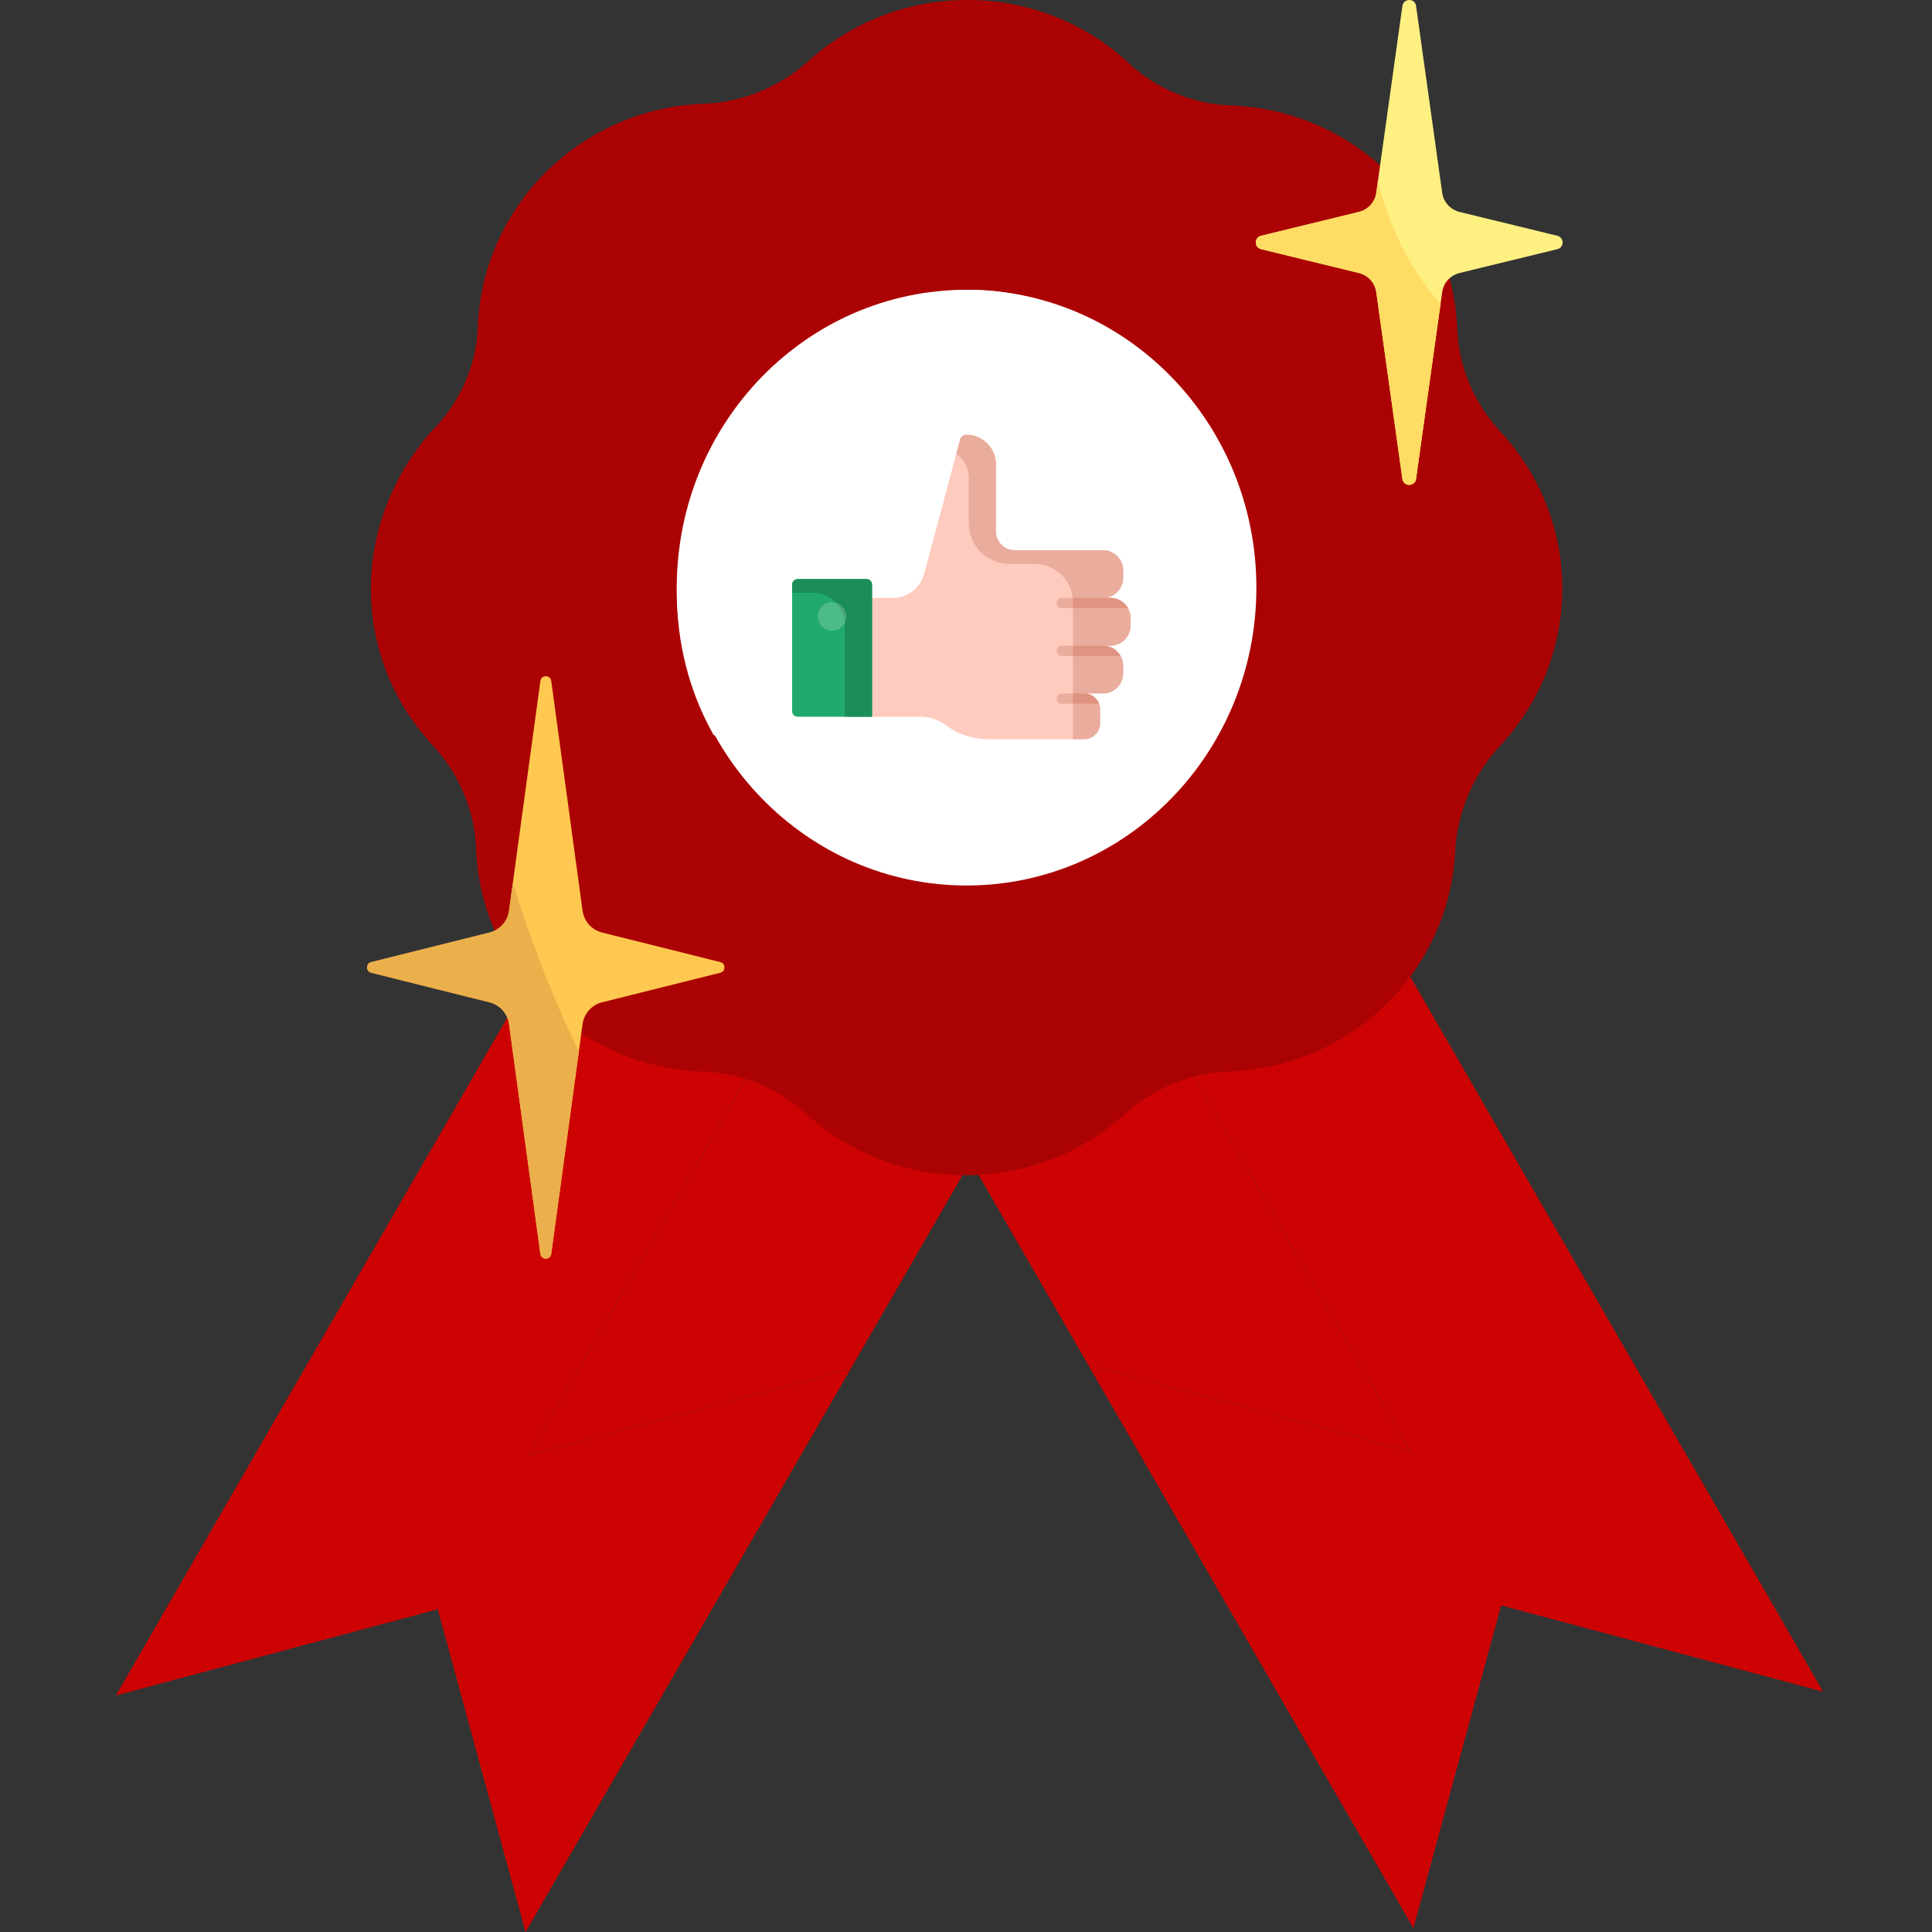 <?xml version="1.0" encoding="UTF-8"?> <svg xmlns="http://www.w3.org/2000/svg" width="200" height="200" viewBox="0 0 200 200" fill="none"><rect x="0" y="0" width="200" height="200" fill="#333333" stroke="none"/><g clip-path="url(#clip0_817_2380)"><path d="M133.154 78.872L188.723 175.12L155.403 166.192L146.317 199.604L112.663 141.315L145.983 150.243L116.823 99.736C117.727 98.367 118.288 96.772 118.783 95.428C119.949 91.579 122.459 88.224 125.702 86.139C128.787 84.146 131.279 81.86 133.154 78.872Z" fill="#CD0303"></path><path d="M112.663 141.315L145.983 150.243L116.823 99.736C117.727 98.367 118.288 96.772 118.783 95.428C119.949 91.579 122.459 88.224 125.702 86.139C128.787 84.146 131.279 81.86 133.154 78.872L90.748 103.355L112.663 141.315Z" fill="#CD0303"></path><path d="M67.569 79.269L12 175.517L45.32 166.589L54.407 200L88.06 141.711L54.74 150.639L83.9 100.133C82.996 98.764 82.435 97.169 81.94 95.825C80.775 91.975 78.264 88.62 75.021 86.535C71.936 84.543 69.444 82.257 67.569 79.269Z" fill="#CD0303"></path><path d="M88.06 141.711L54.74 150.639L83.9 100.133C82.996 98.764 82.435 97.169 81.94 95.825C80.775 91.975 78.264 88.62 75.021 86.535C71.936 84.543 69.444 82.257 67.569 79.269L109.976 103.752L88.06 141.711Z" fill="#CD0303"></path><path d="M44.639 76.989C47.415 79.909 49.08 83.743 49.265 87.576C49.635 100.354 59.998 110.577 72.951 110.942C77.022 111.125 80.723 112.768 83.684 115.506C92.936 123.72 106.999 123.72 116.252 115.506C119.213 112.768 123.098 111.125 126.984 110.942C139.938 110.577 150.3 100.354 150.67 87.576C151.04 83.56 152.706 79.909 155.482 76.989C163.809 67.861 163.809 53.988 155.482 44.861C152.706 41.94 151.04 38.106 150.855 34.273C150.485 21.495 140.123 11.272 127.17 10.907C123.098 10.725 119.213 8.899 116.437 6.161C107.185 -2.054 93.121 -2.054 83.869 6.161C80.908 8.899 77.022 10.542 73.136 10.725C60.183 11.09 49.82 21.312 49.45 34.09C49.265 38.106 47.415 41.94 44.639 44.678C36.312 54.17 36.312 67.861 44.639 76.989Z" fill="#AB0303"></path><path d="M100.06 91.667C116.629 91.667 130.06 77.862 130.06 60.833C130.06 43.805 116.629 30 100.06 30C83.492 30 70.06 43.805 70.06 60.833C70.06 77.862 83.492 91.667 100.06 91.667Z" fill="white"></path><path d="M70.06 61.273C70.06 66.517 71.327 71.573 73.862 76.067C78.206 78.502 83.094 80 88.162 80C104.817 80 118.393 65.955 118.393 48.727C118.393 43.483 117.126 38.427 114.592 33.933C110.247 31.498 105.36 30 100.291 30C83.637 30.187 70.06 44.045 70.06 61.273Z" fill="white"></path><path d="M114.955 66.844L114.185 66.844C115.337 66.844 116.272 67.778 116.272 68.93L116.272 69.701C116.272 70.853 115.337 71.788 114.185 71.788L112.224 71.788C113.143 71.788 113.887 72.532 113.887 73.451L113.887 74.858C113.887 75.777 113.143 76.522 112.224 76.522L102.321 76.522C100.657 76.522 99.12 75.976 97.879 75.054C97.115 74.487 96.18 74.196 95.227 74.196L90.274 74.196L86.586 61.9L92.395 61.9C93.93 61.9 95.273 60.87 95.67 59.388L99.394 45.487C99.472 45.2 99.732 45 100.029 45C101.729 45 103.107 46.378 103.107 48.078L103.107 55.022C103.107 56.09 103.973 56.956 105.042 56.956L114.185 56.956C115.337 56.956 116.272 57.89 116.272 59.043L116.272 59.813C116.272 60.966 115.337 61.9 114.185 61.9L114.955 61.9C116.108 61.9 117.042 62.834 117.042 63.987L117.042 64.757C117.042 65.91 116.108 66.844 114.955 66.844Z" fill="#FFCBBE"></path><path d="M114.955 66.844L114.185 66.844C115.337 66.844 116.271 67.778 116.271 68.93L116.271 69.701C116.271 70.853 115.337 71.788 114.185 71.788L112.224 71.788C113.143 71.788 113.887 72.532 113.887 73.451L113.887 74.858C113.887 75.777 113.143 76.522 112.224 76.522L111.048 76.522C111.06 76.439 111.067 76.354 111.067 76.268L111.067 62.344C111.067 60.147 109.286 58.366 107.09 58.366L104.454 58.366C102.153 58.366 100.287 56.501 100.287 54.199L100.287 49.488C100.287 48.454 99.777 47.539 98.994 46.981L99.394 45.487C99.471 45.2 99.732 45 100.029 45C101.729 45 103.107 46.378 103.107 48.078L103.107 55.022C103.107 56.09 103.973 56.956 105.042 56.956L114.185 56.956C115.337 56.956 116.271 57.89 116.271 59.043L116.271 59.813C116.271 60.966 115.337 61.9 114.185 61.9L114.955 61.9C116.108 61.9 117.042 62.834 117.042 63.987L117.042 64.757C117.042 65.91 116.108 66.844 114.955 66.844Z" fill="#EAAC9D"></path><path d="M116.771 62.958C116.412 62.326 115.733 61.9 114.955 61.9L109.919 61.9C109.627 61.9 109.391 62.137 109.391 62.429C109.391 62.721 109.627 62.958 109.919 62.958L116.771 62.958L116.771 62.958ZM109.391 67.373C109.391 67.081 109.627 66.844 109.919 66.844L114.957 66.844C114.956 66.844 114.956 66.844 114.955 66.844L114.185 66.844C114.963 66.844 115.642 67.27 116 67.902L109.919 67.902C109.627 67.902 109.391 67.665 109.391 67.373ZM109.391 72.317C109.391 72.025 109.627 71.788 109.919 71.788L112.224 71.788C112.929 71.788 113.531 72.227 113.773 72.846L109.919 72.846C109.627 72.846 109.391 72.609 109.391 72.317Z" fill="#EAAC9D"></path><path d="M116.771 62.959L111.067 62.959L111.067 62.345C111.067 62.195 111.059 62.047 111.042 61.901L114.955 61.901C115.734 61.901 116.412 62.327 116.771 62.959Z" fill="#DF9380"></path><path d="M111.067 66.845L114.957 66.845C114.956 66.845 114.956 66.845 114.955 66.845L114.185 66.845C114.963 66.845 115.642 67.271 116.001 67.902L111.067 67.902L111.067 66.845L111.067 66.845Z" fill="#DF9380"></path><path d="M112.224 71.788C112.929 71.788 113.531 72.227 113.773 72.846L111.067 72.846L111.067 71.788L112.224 71.788Z" fill="#DF9380"></path><path d="M82.573 59.947L89.701 59.947C90.017 59.947 90.274 60.204 90.274 60.52L90.274 74.195L82.573 74.195C82.257 74.195 82 73.939 82 73.622L82 60.52C82 60.204 82.257 59.947 82.573 59.947Z" fill="#21AA6B"></path><path d="M87.454 74.195L87.454 64.634C87.454 62.825 85.987 61.358 84.177 61.358L82 61.358L82 60.52C82 60.204 82.257 59.947 82.573 59.947L89.701 59.947C90.017 59.947 90.274 60.204 90.274 60.52L90.274 74.195L87.454 74.195Z" fill="#1A8D59"></path><path opacity="0.2" d="M86.137 62.344C86.949 62.344 87.607 63.002 87.607 63.815C87.607 64.627 86.949 65.285 86.137 65.285C85.325 65.285 84.666 64.627 84.666 63.815C84.666 63.002 85.325 62.344 86.137 62.344Z" fill="white"></path><path d="M151.11 21.943C150.149 21.709 149.431 20.928 149.297 19.97C148.77 16.204 147.425 6.585 146.589 0.609C146.474 -0.212 145.29 -0.198 145.175 0.623L142.469 19.97C142.335 20.927 141.623 21.707 140.662 21.942C138.236 22.534 133.566 23.672 130.545 24.408C129.818 24.585 129.818 25.615 130.545 25.792C133.566 26.529 138.235 27.667 140.662 28.258C141.624 28.492 142.336 29.272 142.469 30.23L145.175 49.576C145.29 50.397 146.476 50.397 146.591 49.576L149.297 30.229C149.431 29.272 150.143 28.492 151.104 28.258C153.53 27.666 158.2 26.528 161.22 25.792C161.947 25.615 161.939 24.583 161.211 24.406L151.11 21.943Z" fill="#FFF082"></path><path d="M142.47 30.23L145.175 49.577C145.29 50.398 146.476 50.398 146.591 49.577L149.127 31.447C145.32 27.233 143.494 22.197 142.641 18.742L142.47 19.971C142.336 20.928 141.624 21.708 140.663 21.942C138.236 22.534 133.567 23.672 130.546 24.409C129.819 24.586 129.819 25.616 130.546 25.793C133.566 26.529 138.236 27.668 140.662 28.259C141.624 28.493 142.336 29.273 142.47 30.23Z" fill="#FFDC64"></path><path d="M60.308 94.281C60.458 95.376 61.258 96.269 62.33 96.537L74.567 99.596C75.14 99.74 75.147 100.552 74.573 100.696C71.326 101.508 65.305 103.013 62.323 103.758C61.251 104.026 60.458 104.918 60.308 106.013L57.064 129.802C56.975 130.457 56.029 130.457 55.94 129.802L52.696 106.013C52.546 104.919 51.752 104.027 50.68 103.759C47.698 103.013 41.677 101.508 38.43 100.697C37.857 100.553 37.857 99.742 38.43 99.599C41.678 98.787 47.699 97.281 50.681 96.536C51.752 96.268 52.546 95.376 52.696 94.281L55.94 70.492C56.029 69.837 56.975 69.836 57.064 70.49C58.074 77.894 60.108 92.816 60.308 94.281Z" fill="#FFC850"></path><path d="M57.065 129.802L59.923 108.843C56.824 102.559 54.532 96.039 53.089 91.397L52.696 94.281C52.547 95.376 51.753 96.268 50.681 96.536C47.699 97.282 41.678 98.787 38.43 99.599C37.857 99.742 37.857 100.554 38.43 100.697C41.678 101.509 47.699 103.014 50.681 103.759C51.753 104.027 52.547 104.919 52.696 106.014L55.94 129.802C56.029 130.457 56.975 130.457 57.065 129.802Z" fill="#EBAF4B"></path></g><defs><clipPath id="clip0_817_2380"><rect width="200" height="200" fill="white"></rect></clipPath></defs></svg> 